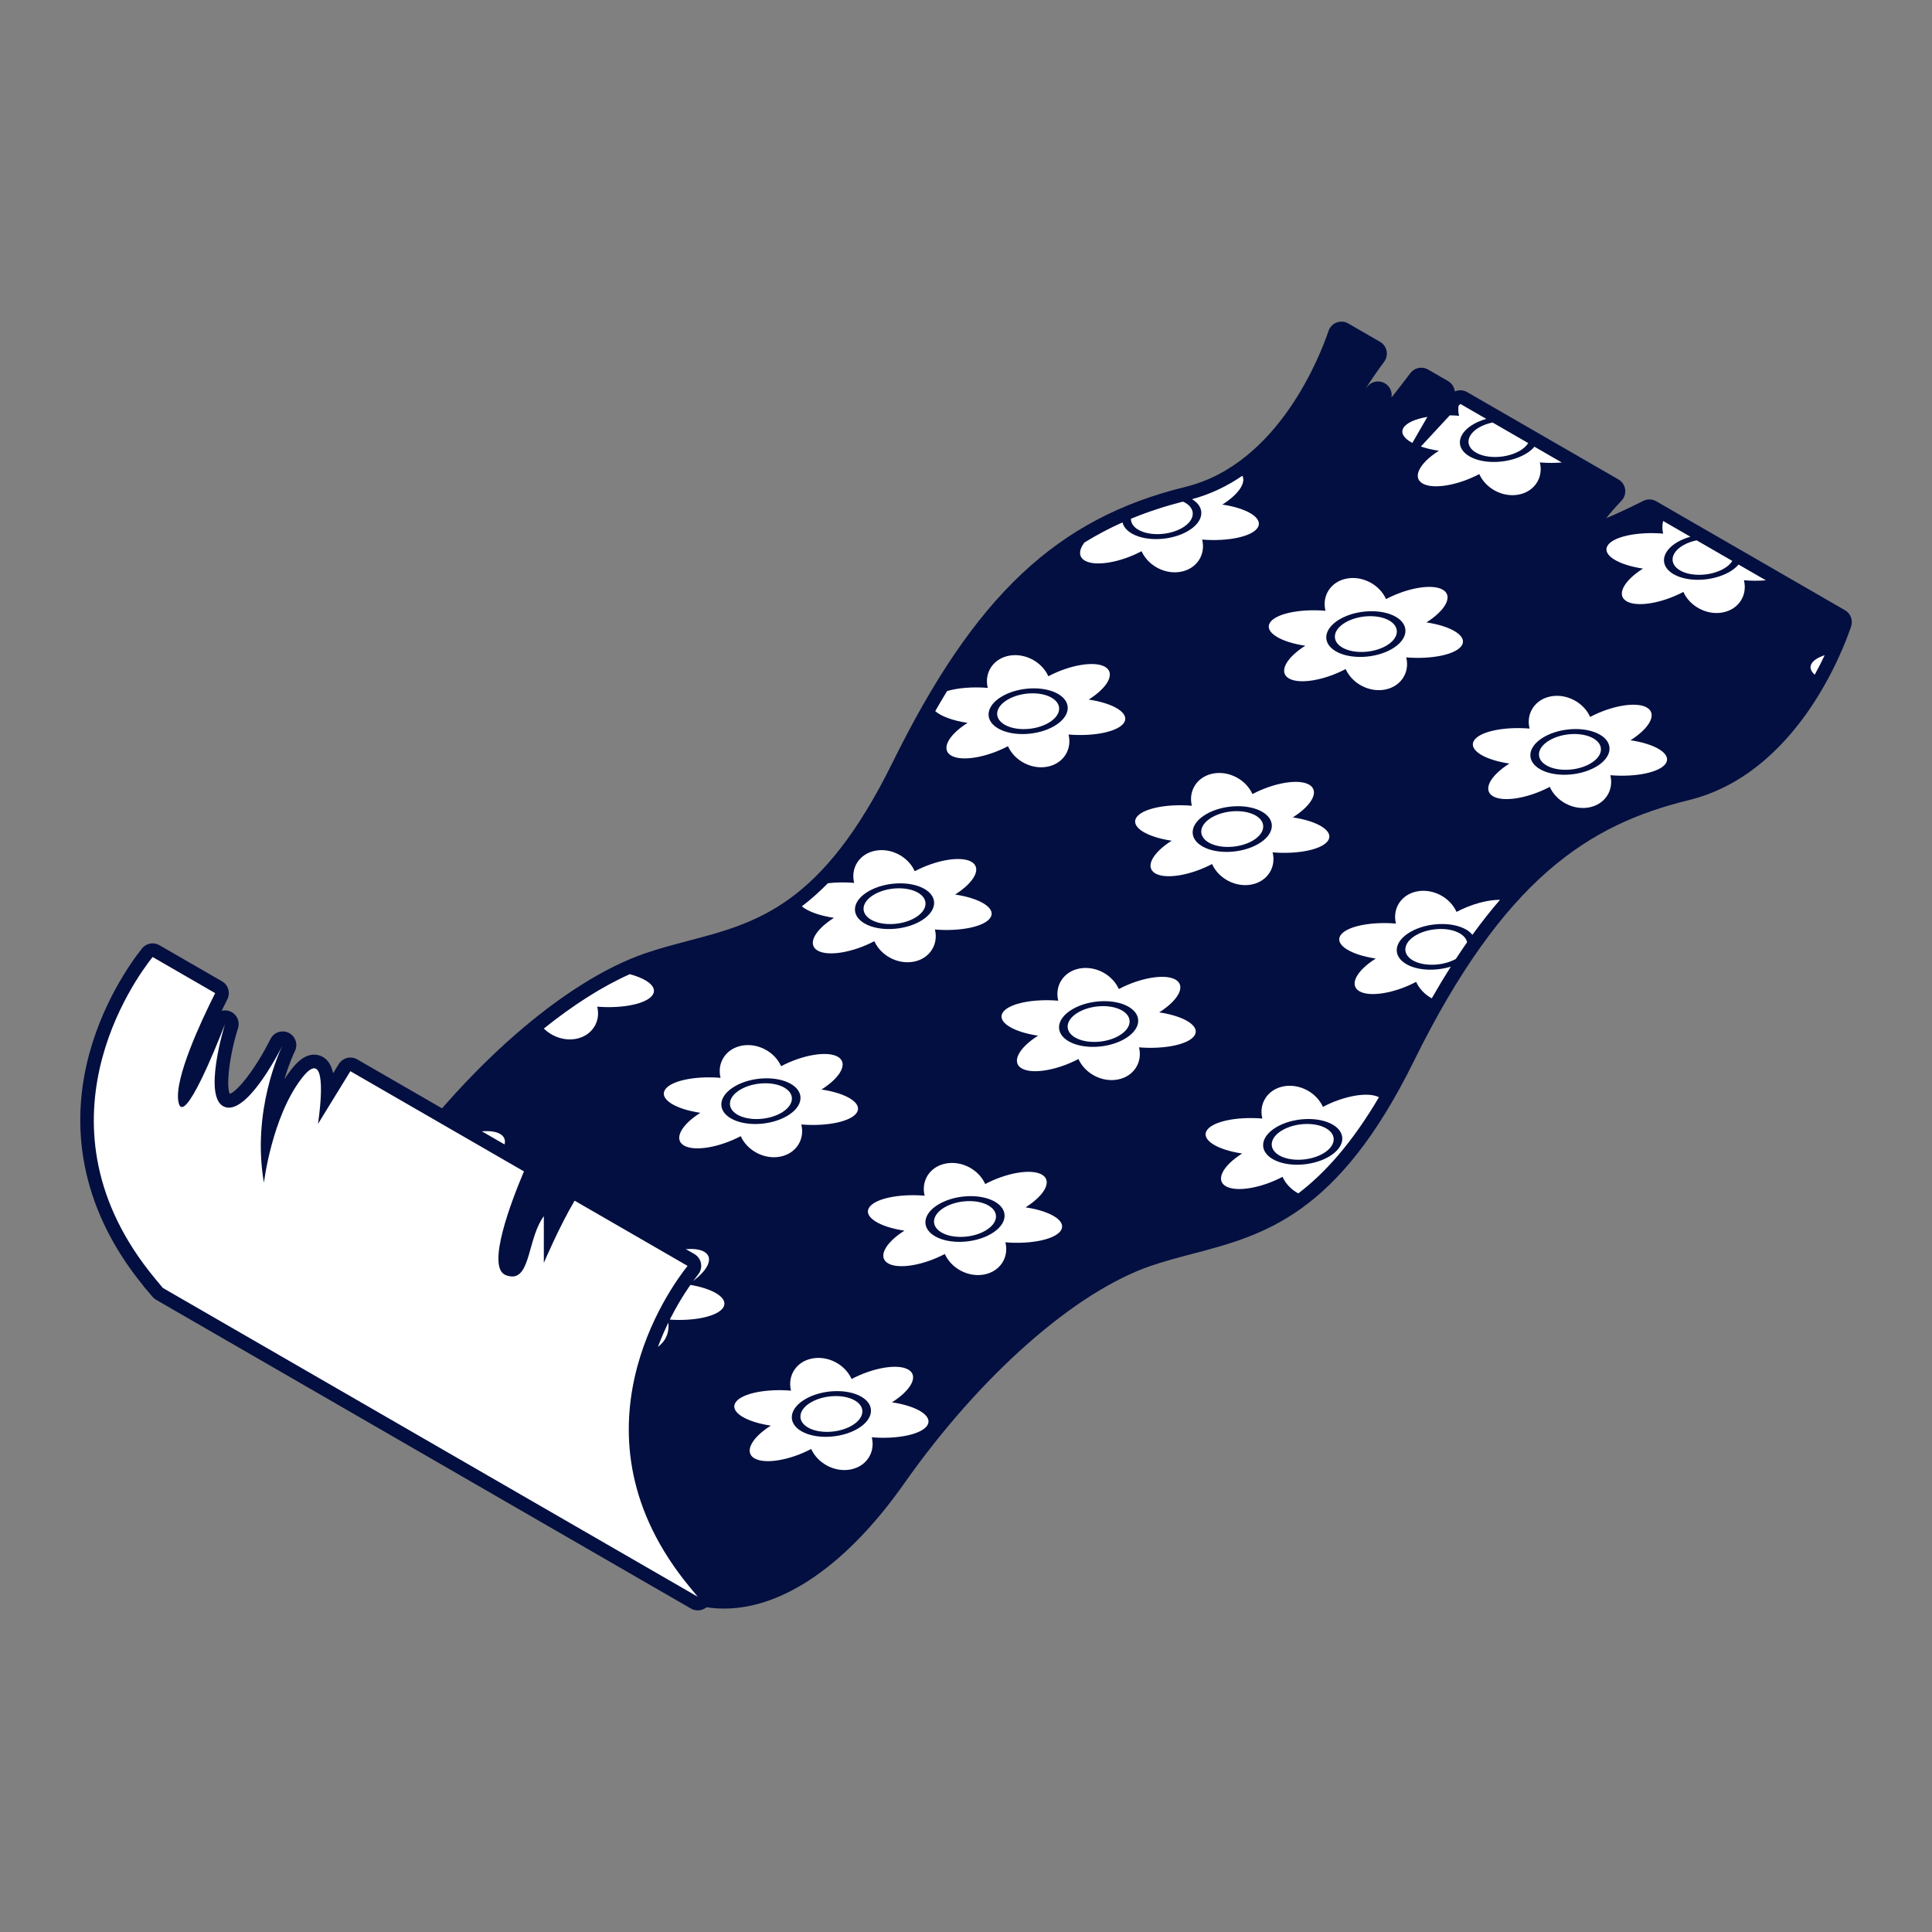 <?xml version="1.0" encoding="utf-8"?>
<!-- Generator: Adobe Illustrator 16.0.0, SVG Export Plug-In . SVG Version: 6.00 Build 0)  -->
<!DOCTYPE svg PUBLIC "-//W3C//DTD SVG 1.1//EN" "http://www.w3.org/Graphics/SVG/1.1/DTD/svg11.dtd">
<svg version="1.1" id="Calque_1" xmlns="http://www.w3.org/2000/svg" xmlns:xlink="http://www.w3.org/1999/xlink" x="0px" y="0px"
	 width="283.46px" height="283.46px" viewBox="0 0 283.46 283.46" enable-background="new 0 0 283.46 283.46" xml:space="preserve">
<rect x="0" y="0" width="283.46" height="283.46" fill="#808080" stroke="none"/>
<g>
	<path fill="#030f40" d="M106.239,235.01c-3.202,0-6.209-0.938-8.974-2.795c-0.025,0.002-0.05,0.003-0.075,0.003
		c-0.17,0-0.343-0.044-0.5-0.134l-72.881-42.076c-0.075-0.044-0.145-0.097-0.206-0.158l-1.576-1.572
		c-0.385-0.384-0.393-1.004-0.018-1.397c0.196-0.206,0.46-0.311,0.724-0.311c0.24,0,0.481,0.086,0.672,0.26
		c2.994,2.722,6.341,4.101,9.949,4.101c7.594-0.001,16.327-6.222,23.959-17.068c11.521-16.371,25.964-29.037,37.694-33.054
		c2.088-0.716,4.209-1.274,6.259-1.813c9.849-2.592,20.034-5.273,30.574-26.661c13.755-27.911,26.865-36.146,42.317-39.926
		c14.293-3.493,20.591-20.22,21.709-23.538c0.096-0.284,0.313-0.51,0.594-0.616c0.114-0.043,0.234-0.064,0.354-0.064
		c0.174,0,0.346,0.045,0.5,0.134l4.661,2.691c0.246,0.143,0.421,0.383,0.479,0.662c0.059,0.279-0.005,0.569-0.174,0.798
		c-4.016,5.444-4.538,7.345-4.593,7.866c0.597-0.003,1.887-0.796,3.727-3.013c0.197-0.238,0.482-0.361,0.771-0.361
		c0.217,0,0.435,0.07,0.618,0.214c0.426,0.336,0.507,0.95,0.182,1.384c-3.501,4.686-4.955,7.312-5.406,8.541
		c1.34-1.026,4.457-4.242,10.149-11.76c0.194-0.258,0.493-0.396,0.798-0.396c0.17,0,0.343,0.043,0.499,0.134l2.931,1.693
		c0.479,0.276,0.642,0.887,0.366,1.365l-2.663,4.617l3.869-4.175c0.194-0.21,0.463-0.32,0.733-0.32c0.172,0,0.344,0.044,0.5,0.134
		l22.196,12.814c0.265,0.153,0.445,0.418,0.489,0.721c0.045,0.302-0.052,0.608-0.262,0.831c-2.594,2.752-3.589,4.349-3.85,5.058
		c0.892-0.15,3.023-0.823,8.214-3.438c0.142-0.071,0.296-0.107,0.45-0.107c0.173,0,0.346,0.045,0.5,0.134l27.699,15.992
		c0.412,0.238,0.6,0.734,0.447,1.186c-1.177,3.492-7.825,21.101-23.129,24.841c-14.908,3.646-27.585,11.651-40.997,38.868
		c-10.945,22.207-21.578,25.005-31.861,27.71c-2.016,0.53-4.1,1.079-6.118,1.771c-11.353,3.89-25.417,16.272-36.706,32.314
		C123.705,228.646,114.614,235.01,106.239,235.01L106.239,235.01z"/>
	<path fill="#030f40" d="M196.815,49.188l4.661,2.691c-2.432,3.297-5.961,8.545-4.412,9.318c0.194,0.097,0.402,0.142,0.621,0.142
		c1.421,0,3.264-1.886,4.499-3.374c-2.376,3.18-6.924,9.611-5.5,10.467c0.067,0.041,0.146,0.06,0.236,0.06
		c1.889,0,8.596-8.569,11.604-12.544l2.931,1.693l-7.104,12.312l9.909-10.691l22.196,12.814c-2.13,2.26-4.982,5.645-3.995,6.633
		c0.104,0.104,0.287,0.153,0.536,0.153c1.463,0,5.221-1.683,9.001-3.587l27.699,15.992c-1.041,3.088-7.531,20.551-22.419,24.189
		c-16.347,3.998-28.714,13.133-41.657,39.396s-25.328,24.84-37.406,28.977c-12.078,4.139-26.352,17.27-37.199,32.686
		c-7.5,10.657-16.443,17.493-24.778,17.493c-3.723,0-7.324-1.364-10.621-4.36l1.573,1.568l-72.881-42.076l-1.576-1.572
		c3.297,2.997,6.898,4.36,10.621,4.36c8.335,0,17.279-6.837,24.777-17.493c10.849-15.416,25.123-28.547,37.2-32.684
		c12.078-4.139,24.463-2.715,37.406-28.979s25.311-35.398,41.657-39.396C189.285,69.739,195.775,52.276,196.815,49.188
		 M196.815,47.188c-0.238,0-0.479,0.042-0.707,0.129c-0.561,0.212-0.997,0.665-1.188,1.233c-1.088,3.23-7.214,19.516-20.998,22.885
		c-18.853,4.611-30.901,15.954-42.977,40.455c-10.339,20.979-19.856,23.484-29.932,26.136c-2.068,0.544-4.206,1.107-6.329,1.834
		c-11.919,4.083-26.552,16.89-38.188,33.424c-7.443,10.578-15.877,16.645-23.142,16.645c-3.351,0-6.472-1.292-9.276-3.841
		c-0.383-0.348-0.864-0.52-1.345-0.52c-0.529,0-1.056,0.209-1.449,0.621c-0.75,0.786-0.733,2.027,0.036,2.795l1.576,1.572
		c0.124,0.123,0.262,0.229,0.413,0.316l72.881,42.076c0.238,0.138,0.495,0.221,0.753,0.253c2.864,1.864,5.979,2.807,9.294,2.807
		c8.709,0,18.09-6.514,26.414-18.342c11.174-15.88,25.049-28.12,36.212-31.945c1.984-0.68,3.958-1.198,6.049-1.748
		c10.5-2.763,21.357-5.619,32.503-28.236c13.241-26.868,25.702-34.758,40.339-38.337c15.812-3.865,22.632-21.915,23.839-25.493
		c0.304-0.903-0.07-1.895-0.896-2.371L243,73.544c-0.309-0.178-0.654-0.268-1-0.268c-0.308,0-0.616,0.071-0.899,0.214
		c-2.47,1.244-4.213,2.029-5.432,2.525c0.528-0.669,1.252-1.514,2.244-2.567c0.42-0.445,0.612-1.057,0.523-1.662
		s-0.449-1.136-0.979-1.441l-22.196-12.814c-0.312-0.181-0.657-0.268-0.999-0.268c-0.28,0-0.56,0.059-0.817,0.174
		c-0.063-0.616-0.412-1.193-0.988-1.526l-2.931-1.693c-0.314-0.182-0.659-0.269-1-0.269c-0.608,0-1.205,0.277-1.596,0.793
		c-1.008,1.332-1.933,2.525-2.78,3.593c0.133-0.709-0.124-1.464-0.729-1.94c-0.366-0.289-0.803-0.429-1.236-0.429
		c-0.575,0-1.146,0.247-1.54,0.723c-0.092,0.111-0.182,0.217-0.271,0.32c0.636-1.019,1.51-2.312,2.711-3.941
		c0.338-0.458,0.465-1.039,0.349-1.596s-0.465-1.039-0.958-1.323l-4.661-2.691C197.508,47.279,197.162,47.188,196.815,47.188
		L196.815,47.188z"/>
</g>
<g>
	<path fill="#FFFFFF" d="M159.173,82.257c1.554,0.895,5.181,0.273,8.317-1.383c0.955,2.127,3.453,3.457,5.783,3.01
		c2.331-0.449,3.654-2.516,3.105-4.719c3.819,0.314,7.398-0.449,8.175-1.795c0.777-1.346-1.528-2.789-5.212-3.338
		c2.375-1.502,3.495-3.186,2.936-4.232c-2.183,1.498-4.639,2.703-7.386,3.441c2.042,1.219,1.769,3.309-0.636,4.697
		c-2.425,1.4-6.093,1.553-8.194,0.34c-0.776-0.447-1.226-1.021-1.366-1.635c-1.916,0.855-3.783,1.836-5.608,2.969
		C158.269,80.714,158.227,81.708,159.173,82.257z"/>
	<path fill="#FFFFFF" d="M127.808,134.94c1.645,0.949,4.516,0.83,6.414-0.266c1.897-1.096,2.104-2.754,0.46-3.703
		c-1.644-0.949-4.516-0.83-6.413,0.266C126.37,132.333,126.164,133.989,127.808,134.94z"/>
	<path fill="#FFFFFF" d="M167.016,77.728c1.645,0.949,4.516,0.83,6.414-0.266c1.898-1.098,2.104-2.754,0.46-3.703
		c-0.107-0.062-0.233-0.107-0.351-0.16c-2.634,0.68-5.166,1.5-7.613,2.514C165.924,76.718,166.27,77.296,167.016,77.728z"/>
	<path fill="#FFFFFF" d="M147.412,106.335c1.644,0.947,4.516,0.828,6.414-0.268c1.897-1.096,2.104-2.754,0.46-3.703
		c-1.645-0.949-4.517-0.83-6.413,0.268C145.974,103.728,145.768,105.384,147.412,106.335z"/>
	<path fill="#FFFFFF" d="M119.965,139.468c1.555,0.896,5.181,0.273,8.317-1.381c0.954,2.127,3.453,3.457,5.783,3.008
		c2.331-0.447,3.653-2.514,3.105-4.719c3.819,0.316,7.397-0.447,8.175-1.793s-1.527-2.787-5.213-3.338
		c2.867-1.812,3.945-3.906,2.393-4.803c-1.554-0.896-5.181-0.273-8.316,1.381c-0.954-2.127-3.453-3.457-5.783-3.008
		c-2.33,0.447-3.653,2.512-3.107,4.719c-1.353-0.111-2.672-0.086-3.85,0.051c-1.278,1.301-2.551,2.422-3.82,3.391
		c0.869,0.736,2.548,1.367,4.707,1.689C119.49,136.478,118.412,138.571,119.965,139.468z M127.441,130.761
		c2.426-1.4,6.094-1.553,8.195-0.34c2.101,1.213,1.836,3.33-0.588,4.73c-2.426,1.4-6.096,1.553-8.195,0.34
		C124.753,134.278,125.017,132.159,127.441,130.761z"/>
	<path fill="#FFFFFF" d="M139.568,110.862c1.555,0.896,5.181,0.273,8.318-1.381c0.954,2.127,3.453,3.457,5.783,3.008
		c2.33-0.447,3.653-2.514,3.105-4.719c3.819,0.316,7.397-0.447,8.175-1.793c0.776-1.346-1.528-2.787-5.213-3.338
		c2.866-1.812,3.944-3.906,2.392-4.805c-1.553-0.896-5.18-0.271-8.316,1.383c-0.954-2.127-3.453-3.457-5.783-3.01
		c-2.33,0.449-3.652,2.514-3.106,4.719c-2.249-0.186-4.409,0.004-5.968,0.467c-0.58,0.949-1.16,1.932-1.739,2.943
		c0.856,0.752,2.552,1.395,4.744,1.723C139.096,107.87,138.016,109.964,139.568,110.862z M147.045,102.153
		c2.426-1.4,6.095-1.553,8.195-0.34s1.837,3.332-0.588,4.732c-2.426,1.398-6.094,1.551-8.195,0.338
		C144.357,105.673,144.62,103.554,147.045,102.153z"/>
	<path fill="#FFFFFF" d="M59.131,178.013c0.955,2.125,3.453,3.457,5.783,3.01c2.33-0.449,3.654-2.516,3.105-4.721
		c3.818,0.314,7.398-0.449,8.175-1.793c0.777-1.346-1.528-2.789-5.212-3.34c2.865-1.811,3.945-3.906,2.391-4.803
		c-1.553-0.896-5.18-0.273-8.316,1.383c-0.209-0.469-0.504-0.889-0.845-1.27c-0.848,1.027-1.68,2.072-2.501,3.133
		c1.752-0.211,3.535,0.018,4.773,0.732c2.102,1.213,1.837,3.33-0.588,4.73c-2.426,1.4-6.094,1.553-8.194,0.34
		c-0.069-0.041-0.115-0.088-0.18-0.131c-1.132,1.561-2.294,3.037-3.48,4.416C55.616,179.483,57.439,178.903,59.131,178.013z"/>
	<path fill="#FFFFFF" d="M194.096,162.399c-0.954-2.129-3.453-3.457-5.783-3.01c-2.33,0.449-3.652,2.514-3.107,4.721
		c-3.818-0.314-7.396,0.447-8.174,1.793c-0.775,1.346,1.528,2.789,5.212,3.338c-2.865,1.811-3.944,3.906-2.392,4.803
		c1.555,0.896,5.181,0.273,8.317-1.381c0.468,1.041,1.308,1.887,2.313,2.432c3.898-2.967,7.843-7.342,11.838-14.113
		C200.725,160.151,197.178,160.772,194.096,162.399z M194.936,169.728c-2.426,1.4-6.095,1.553-8.195,0.34
		c-2.101-1.215-1.836-3.332,0.588-4.73c2.426-1.4,6.095-1.553,8.195-0.342C197.624,166.21,197.359,168.327,194.936,169.728z"/>
	<path fill="#FFFFFF" d="M164.625,148.259c-1.643-0.949-4.516-0.83-6.413,0.266c-1.898,1.096-2.104,2.754-0.46,3.703
		c1.643,0.949,4.516,0.832,6.413-0.266C166.062,150.866,166.27,149.208,164.625,148.259z"/>
	<path fill="#FFFFFF" d="M194.568,165.548c-1.643-0.949-4.516-0.832-6.413,0.266c-1.897,1.096-2.104,2.752-0.461,3.703
		c1.644,0.949,4.517,0.828,6.415-0.266C196.007,168.153,196.213,166.495,194.568,165.548z"/>
	<path fill="#FFFFFF" d="M213.699,133.792c-0.953-2.127-3.453-3.457-5.783-3.008s-3.652,2.514-3.106,4.719
		c-3.818-0.316-7.396,0.449-8.174,1.793c-0.776,1.346,1.528,2.789,5.211,3.34c-2.864,1.811-3.943,3.904-2.392,4.803
		c1.555,0.896,5.181,0.273,8.318-1.381c0.464,1.033,1.296,1.871,2.293,2.418c0.932-1.629,1.864-3.184,2.797-4.652
		c-2.23,0.688-4.859,0.596-6.519-0.363c-2.101-1.213-1.837-3.33,0.588-4.73s6.095-1.553,8.194-0.34
		c0.393,0.227,0.674,0.49,0.902,0.768c1.342-1.855,2.692-3.568,4.054-5.141C218.289,132.005,215.883,132.642,213.699,133.792z"/>
	<path fill="#FFFFFF" d="M214.173,136.94c-1.644-0.949-4.516-0.83-6.413,0.266c-1.898,1.098-2.105,2.754-0.461,3.705
		c1.611,0.928,4.398,0.826,6.296-0.211c0.552-0.842,1.103-1.666,1.655-2.457C215.146,137.755,214.791,137.298,214.173,136.94z"/>
	<path fill="#FFFFFF" d="M208.469,65.513c0.76,0.258,1.648,0.475,2.643,0.623c-2.865,1.811-3.943,3.904-2.392,4.803
		c1.556,0.896,5.181,0.273,8.318-1.381c0.954,2.125,3.452,3.457,5.783,3.008s3.653-2.516,3.105-4.719
		c1.116,0.092,2.21,0.09,3.221,0.01l-4.013-2.316c-0.327,0.385-0.765,0.754-1.331,1.08c-2.425,1.4-6.094,1.553-8.194,0.34
		s-1.838-3.33,0.588-4.732c0.566-0.326,1.205-0.578,1.871-0.768l-3.807-2.197l-0.27,0.291c-0.057,0.465-0.041,0.951,0.082,1.449
		c-0.459-0.037-0.915-0.061-1.363-0.066L208.469,65.513z"/>
	<path fill="#FFFFFF" d="M58.656,174.864c1.645,0.949,4.516,0.83,6.414-0.266c1.897-1.096,2.104-2.754,0.46-3.703
		c-1.142-0.658-2.87-0.791-4.458-0.451c-1.001,1.312-1.987,2.641-2.939,3.992c-0.006,0.01-0.012,0.018-0.019,0.027
		C58.266,174.606,58.443,174.741,58.656,174.864z"/>
	<path fill="#FFFFFF" d="M175.29,151.872c0.776-1.348-1.528-2.789-5.214-3.338c2.867-1.812,3.945-3.906,2.393-4.805
		c-1.553-0.896-5.181-0.271-8.316,1.381c-0.955-2.125-3.453-3.457-5.783-3.008c-2.33,0.447-3.654,2.514-3.107,4.719
		c-3.818-0.314-7.396,0.447-8.174,1.793c-0.775,1.346,1.528,2.789,5.212,3.34c-2.866,1.811-3.944,3.904-2.392,4.803
		c1.555,0.896,5.18,0.273,8.318-1.381c0.954,2.125,3.452,3.457,5.782,3.008c2.331-0.449,3.654-2.516,3.106-4.719
		C170.934,153.979,174.513,153.216,175.29,151.872z M164.991,152.438c-2.425,1.4-6.093,1.553-8.194,0.34
		c-2.101-1.211-1.837-3.33,0.588-4.73c2.426-1.4,6.095-1.553,8.195-0.34C167.682,148.921,167.417,151.04,164.991,152.438z"/>
	<path fill="#FFFFFF" d="M136.082,209.085c0.776-1.346-1.529-2.789-5.213-3.34c2.866-1.811,3.945-3.906,2.391-4.803
		c-1.553-0.896-5.18-0.273-8.315,1.383c-0.954-2.129-3.453-3.459-5.783-3.01c-2.33,0.447-3.653,2.514-3.106,4.719
		c-3.819-0.314-7.397,0.447-8.174,1.793c-0.777,1.346,1.527,2.789,5.211,3.338c-2.865,1.812-3.945,3.906-2.393,4.805
		c1.555,0.896,5.182,0.273,8.318-1.381c0.955,2.125,3.453,3.457,5.783,3.008c2.331-0.449,3.654-2.514,3.105-4.719
		C131.726,211.192,135.305,210.429,136.082,209.085z M125.783,209.651c-2.426,1.4-6.093,1.553-8.194,0.34
		c-2.101-1.213-1.837-3.332,0.588-4.73c2.426-1.4,6.095-1.553,8.194-0.34C128.473,206.134,128.209,208.251,125.783,209.651z"/>
	<path fill="#FFFFFF" d="M125.417,205.472c-1.644-0.949-4.515-0.83-6.413,0.266s-2.104,2.754-0.461,3.703
		c1.645,0.949,4.516,0.83,6.414-0.266S127.061,206.421,125.417,205.472z"/>
	<path fill="#FFFFFF" d="M147.51,182.271c3.82,0.316,7.398-0.447,8.176-1.793c0.776-1.346-1.527-2.787-5.213-3.338
		c2.867-1.812,3.945-3.906,2.393-4.803c-1.554-0.896-5.181-0.273-8.317,1.381c-0.954-2.127-3.453-3.457-5.783-3.008
		c-2.329,0.447-3.653,2.512-3.106,4.719c-3.818-0.316-7.396,0.447-8.174,1.793c-0.776,1.344,1.527,2.787,5.211,3.338
		c-2.865,1.812-3.943,3.906-2.392,4.803c1.555,0.896,5.181,0.273,8.318-1.381c0.954,2.127,3.452,3.457,5.783,3.008
		C146.735,186.542,148.059,184.476,147.51,182.271z M137.193,181.386c-2.102-1.213-1.838-3.332,0.588-4.732s6.094-1.551,8.195-0.34
		c2.1,1.213,1.836,3.332-0.59,4.732C142.963,182.446,139.294,182.599,137.193,181.386z"/>
	<path fill="#FFFFFF" d="M75.869,216.79c-1.139-0.658-2.866-0.791-4.453-0.453l5.237,3.025
		C77.24,218.444,77.01,217.448,75.869,216.79z"/>
	<path fill="#FFFFFF" d="M95.799,145.901c0.64-1.107-0.814-2.279-3.405-2.969c-4.079,1.822-8.345,4.559-12.603,7.973
		c1.216,1.203,3.014,1.838,4.728,1.51c2.329-0.449,3.653-2.516,3.104-4.721C91.442,148.011,95.021,147.247,95.799,145.901z"/>
	<path fill="#FFFFFF" d="M45.926,199.501c-1.14-0.656-2.867-0.789-4.453-0.451l5.236,3.023
		C47.297,201.157,47.066,200.161,45.926,199.501z"/>
	<path fill="#FFFFFF" d="M95.474,188.183c-1.644-0.949-4.516-0.828-6.413,0.266c-1.898,1.098-2.104,2.754-0.461,3.703
		c1.645,0.949,4.516,0.832,6.414-0.264C96.911,190.79,97.117,189.134,95.474,188.183z"/>
	<path fill="#FFFFFF" d="M51.637,204.919c2.448-0.195,4.403-0.854,4.954-1.805c0.776-1.346-1.528-2.789-5.213-3.338
		c2.866-1.812,3.945-3.906,2.392-4.803c-1.553-0.898-5.18-0.273-8.316,1.381c-0.955-2.127-3.453-3.457-5.783-3.008
		c-1.65,0.316-2.778,1.451-3.112,2.865l4,2.311c2.187-0.621,4.714-0.502,6.323,0.428c1.609,0.932,1.819,2.389,0.744,3.65
		L51.637,204.919z"/>
	<path fill="#FFFFFF" d="M81.581,222.206c2.448-0.193,4.403-0.854,4.952-1.803c0.777-1.348-1.527-2.789-5.212-3.34
		c2.866-1.811,3.946-3.906,2.392-4.803c-1.553-0.896-5.18-0.273-8.316,1.381c-0.954-2.127-3.453-3.457-5.783-3.008
		c-1.65,0.316-2.777,1.451-3.111,2.867l4,2.309c2.187-0.621,4.713-0.5,6.322,0.428c1.609,0.93,1.819,2.389,0.744,3.652
		L81.581,222.206z"/>
	<path fill="#FFFFFF" d="M216.563,66.409c1.644,0.949,4.517,0.83,6.414-0.266c0.581-0.336,0.984-0.727,1.243-1.131l-5.238-3.025
		c-0.701,0.15-1.377,0.383-1.959,0.719C215.126,63.802,214.92,65.46,216.563,66.409z"/>
	<path fill="#FFFFFF" d="M114.462,169.704c2.33-0.451,3.653-2.518,3.104-4.721c3.82,0.314,7.398-0.449,8.176-1.793
		c0.776-1.348-1.527-2.789-5.213-3.338c2.866-1.812,3.945-3.906,2.392-4.805c-1.554-0.896-5.181-0.271-8.316,1.383
		c-0.954-2.129-3.453-3.459-5.784-3.01c-2.329,0.447-3.652,2.516-3.105,4.719c-3.818-0.314-7.397,0.447-8.174,1.793
		c-0.775,1.348,1.527,2.789,5.211,3.338c-2.865,1.812-3.943,3.906-2.392,4.805c1.555,0.896,5.181,0.273,8.317-1.381
		C109.633,168.819,112.132,170.149,114.462,169.704z M107.838,159.366c2.425-1.4,6.094-1.553,8.193-0.34
		c2.102,1.213,1.838,3.332-0.588,4.73c-2.425,1.4-6.093,1.553-8.194,0.34C105.149,162.884,105.412,160.767,107.838,159.366z"/>
	<path fill="#FFFFFF" d="M114.617,163.28c1.898-1.096,2.104-2.754,0.461-3.703c-1.645-0.949-4.516-0.828-6.414,0.266
		c-1.898,1.096-2.104,2.754-0.461,3.703C109.848,164.495,112.72,164.376,114.617,163.28z"/>
	<path fill="#FFFFFF" d="M100.926,188.458c2.865-1.811,3.945-3.906,2.392-4.803s-5.181-0.273-8.317,1.381
		c-0.953-2.127-3.453-3.457-5.782-3.008c-2.331,0.447-3.653,2.514-3.107,4.719c-3.818-0.316-7.396,0.447-8.173,1.793
		c-0.777,1.346,1.527,2.787,5.21,3.338c-2.864,1.812-3.943,3.906-2.391,4.803c1.554,0.896,5.181,0.273,8.317-1.381
		c0.954,2.127,3.453,3.457,5.783,3.01c2.33-0.449,3.654-2.516,3.105-4.721c3.819,0.316,7.397-0.447,8.175-1.793
		C106.914,190.45,104.61,189.007,100.926,188.458z M95.84,192.364c-2.426,1.4-6.094,1.553-8.194,0.34s-1.837-3.332,0.589-4.732
		c2.424-1.4,6.093-1.553,8.193-0.34C98.529,188.845,98.266,190.964,95.84,192.364z"/>
	<path fill="#FFFFFF" d="M145.021,176.866c-1.645-0.949-4.516-0.832-6.414,0.264c-1.897,1.098-2.104,2.754-0.46,3.705
		c1.644,0.949,4.516,0.83,6.413-0.266C146.459,179.472,146.665,177.815,145.021,176.866z"/>
	<path fill="#FFFFFF" d="M265.787,97.372c-0.314,0.545-0.116,1.105,0.468,1.617c0.554-1.008,1.038-1.969,1.458-2.859
		C266.767,96.444,266.08,96.866,265.787,97.372z"/>
	<path fill="#FFFFFF" d="M233.776,108.333c-1.644-0.947-4.515-0.828-6.413,0.268s-2.104,2.754-0.461,3.701
		c1.645,0.951,4.516,0.832,6.414-0.264C235.215,110.94,235.421,109.284,233.776,108.333z"/>
	<path fill="#FFFFFF" d="M244.441,111.946c0.776-1.346-1.528-2.789-5.213-3.338c2.866-1.812,3.945-3.906,2.392-4.803
		s-5.181-0.273-8.316,1.381c-0.954-2.127-3.453-3.457-5.783-3.01c-2.33,0.449-3.653,2.516-3.106,4.719
		c-3.818-0.314-7.397,0.451-8.174,1.795c-0.776,1.346,1.527,2.789,5.211,3.34c-2.865,1.809-3.944,3.902-2.391,4.803
		c1.554,0.895,5.18,0.273,8.316-1.383c0.955,2.127,3.453,3.457,5.784,3.01c2.331-0.449,3.653-2.516,3.104-4.721
		C240.086,114.056,243.664,113.292,244.441,111.946z M234.144,112.515c-2.426,1.4-6.095,1.553-8.195,0.34s-1.837-3.332,0.589-4.73
		c2.425-1.402,6.094-1.553,8.193-0.342C236.832,108.997,236.568,111.114,234.144,112.515z"/>
	<path fill="#FFFFFF" d="M246.507,83.696c1.644,0.949,4.516,0.83,6.414-0.266c0.581-0.336,0.984-0.727,1.243-1.131l-5.237-3.023
		c-0.701,0.148-1.378,0.381-1.959,0.717C245.069,81.091,244.863,82.749,246.507,83.696z"/>
	<path fill="#FFFFFF" d="M194.894,123.265c0.776-1.346-1.528-2.787-5.212-3.338c2.866-1.812,3.945-3.904,2.391-4.803
		c-1.553-0.896-5.18-0.273-8.316,1.381c-0.954-2.127-3.453-3.457-5.783-3.01c-2.33,0.449-3.652,2.516-3.106,4.721
		c-3.818-0.314-7.397,0.447-8.175,1.793c-0.775,1.346,1.528,2.789,5.212,3.34c-2.865,1.809-3.944,3.904-2.392,4.801
		c1.555,0.896,5.181,0.273,8.318-1.381c0.954,2.127,3.452,3.457,5.783,3.01c2.33-0.449,3.653-2.516,3.105-4.721
		C190.538,125.374,194.117,124.61,194.894,123.265z M184.596,123.833c-2.426,1.4-6.094,1.553-8.195,0.34
		c-2.101-1.213-1.836-3.332,0.589-4.73c2.425-1.4,6.095-1.553,8.194-0.34C187.285,120.315,187.021,122.433,184.596,123.833z"/>
	<path fill="#FFFFFF" d="M235.844,80.085c-0.775,1.344,1.527,2.787,5.211,3.338c-2.864,1.811-3.943,3.904-2.391,4.803
		c1.555,0.896,5.181,0.273,8.317-1.381c0.954,2.125,3.453,3.457,5.783,3.01c2.331-0.449,3.653-2.516,3.104-4.721
		c1.117,0.092,2.209,0.09,3.221,0.01l-4.011-2.314c-0.328,0.383-0.765,0.752-1.331,1.078c-2.426,1.4-6.095,1.555-8.195,0.34
		c-2.1-1.213-1.837-3.332,0.588-4.73c0.566-0.328,1.205-0.58,1.871-0.77l-4-2.309c-0.137,0.584-0.153,1.209,0.006,1.852
		C240.199,77.976,236.621,78.739,235.844,80.085z"/>
	<path fill="#FFFFFF" d="M186.297,91.403c-0.776,1.344,1.527,2.787,5.211,3.338c-2.865,1.811-3.944,3.904-2.392,4.803
		c1.555,0.896,5.181,0.273,8.317-1.381c0.955,2.127,3.453,3.457,5.783,3.01c2.33-0.449,3.654-2.516,3.105-4.721
		c3.819,0.316,7.398-0.449,8.176-1.793c0.776-1.346-1.528-2.789-5.213-3.34c2.866-1.811,3.945-3.904,2.392-4.801
		c-1.553-0.898-5.181-0.275-8.317,1.381c-0.953-2.129-3.452-3.457-5.782-3.01c-2.329,0.449-3.653,2.514-3.106,4.721
		C190.652,89.294,187.073,90.058,186.297,91.403z M196.594,90.835c2.424-1.398,6.094-1.553,8.194-0.34s1.837,3.332-0.589,4.73
		c-2.424,1.402-6.094,1.553-8.194,0.342C193.904,94.353,194.168,92.235,196.594,90.835z"/>
	<path fill="#FFFFFF" d="M205.9,62.796c-0.438,0.758,0.104,1.549,1.318,2.189l2.204-3.82
		C207.665,61.466,206.338,62.038,205.9,62.796z"/>
	<path fill="#FFFFFF" d="M184.229,119.653c-1.645-0.949-4.517-0.83-6.414,0.266s-2.104,2.754-0.46,3.703
		c1.644,0.947,4.516,0.828,6.414-0.266C185.666,122.259,185.873,120.601,184.229,119.653z"/>
	<path fill="#FFFFFF" d="M196.96,95.017c1.644,0.947,4.516,0.828,6.413-0.268c1.898-1.096,2.104-2.754,0.461-3.703
		c-1.645-0.949-4.517-0.83-6.414,0.266C195.522,92.409,195.316,94.065,196.96,95.017z"/>
</g>
<g>
	<path fill="#FFFFFF" d="M102.375,235.274c-0.171,0-0.343-0.044-0.5-0.134l-78.49-45.316c-0.103-0.06-0.193-0.136-0.269-0.227
		l-1.152-1.392c-19.296-23.302-2.35-45.917-0.354-48.418c0.196-0.245,0.486-0.376,0.782-0.376c0.17,0,0.343,0.043,0.5,0.134
		l9.178,5.299c0.459,0.265,0.631,0.842,0.394,1.315c-3.353,6.67-5.3,11.987-5.355,14.559c1.239-1.856,3.363-6.606,4.97-10.83
		c0.151-0.398,0.531-0.645,0.935-0.645c0.108,0,0.218,0.018,0.326,0.055c0.511,0.177,0.789,0.727,0.629,1.242
		c-1.482,4.77-2.106,10.434-0.632,10.937c0.077,0.026,0.157,0.039,0.244,0.039c1.756,0,4.906-4.424,6.98-8.587
		c0.005-0.011,0.021-0.042,0.022-0.045c0.176-0.348,0.528-0.549,0.894-0.549c0.15,0,0.302,0.033,0.445,0.104
		c0.493,0.246,0.694,0.843,0.452,1.336c-0.003,0.008-0.016,0.032-0.018,0.037c-0.138,0.28-2.605,5.404-3.024,12.361
		c0.881-2.857,2.2-6.046,4.126-8.55c1.002-1.304,1.814-1.885,2.634-1.885c0.474,0,0.912,0.208,1.234,0.585
		c0.672,0.788,0.824,2.535,0.767,4.33l2.465-4.015c0.188-0.307,0.516-0.477,0.853-0.477c0.17,0,0.342,0.043,0.499,0.134L77.374,171
		c0.438,0.253,0.618,0.791,0.421,1.257c-2.852,6.729-4.191,11.936-3.495,13.587c0.102,0.242,0.209,0.284,0.254,0.302
		c0.234,0.092,0.436,0.138,0.602,0.138c0.792,0,1.258-1.661,1.752-3.419c0.47-1.676,1.004-3.576,2.081-5.025
		c0.192-0.26,0.492-0.404,0.803-0.404c0.105,0,0.21,0.017,0.314,0.051c0.41,0.135,0.686,0.518,0.686,0.949v2.254
		c0.777-1.61,1.712-3.443,2.655-5.038c0.187-0.315,0.52-0.491,0.862-0.491c0.169,0,0.342,0.043,0.499,0.134l16.573,9.568
		c0.252,0.146,0.428,0.395,0.482,0.681s-0.019,0.581-0.201,0.81c-3.087,3.869-17.577,24.269,0.333,45.895l1.15,1.391
		c0.309,0.372,0.306,0.913-0.006,1.283C102.943,235.151,102.661,235.274,102.375,235.274z"/>
	<path fill="#030f40" d="M22.391,140.411l9.178,5.299c-2.168,4.312-5.955,12.475-5.408,15.852c0.097,0.601,0.282,0.861,0.529,0.861
		c1.69,0,6.322-12.18,6.322-12.18s-3.426,11.012,0,12.18c0.185,0.062,0.374,0.093,0.567,0.093c3.262,0,7.562-8.515,7.876-9.144
		c-0.314,0.641-4.566,9.571-2.734,20.16c0,0,1.155-9.617,5.525-15.299c0.817-1.062,1.413-1.494,1.841-1.494
		c1.863,0,0.563,8.168,0.563,8.168l4.755-7.744l25.469,14.703c-1.84,4.342-5.584,14.078-2.684,15.211
		c0.361,0.141,0.68,0.206,0.965,0.206c2.68,0,2.343-5.762,4.635-8.849v6.852c0,0,2.26-5.311,4.516-9.127l16.573,9.568
		c-2.541,3.186-18.271,24.678,0.345,47.156c0.379,0.459,0.769,0.93,1.15,1.391l-78.49-45.316c-0.385-0.463-0.77-0.928-1.15-1.389
		C4.117,165.087,19.85,143.597,22.391,140.411 M41.473,153.335h0.005 M41.473,153.335c0,0-0.006,0.013-0.018,0.037
		C41.466,153.348,41.473,153.335,41.473,153.335 M22.392,138.411c-0.592,0-1.173,0.262-1.564,0.753
		c-1.405,1.761-6.145,8.203-8.15,17.152c-2.567,11.451,0.378,22.699,8.517,32.528c0.381,0.461,0.767,0.928,1.153,1.392
		c0.151,0.182,0.333,0.336,0.538,0.454l78.49,45.316c0.313,0.181,0.658,0.268,0.999,0.268c0.573,0,1.138-0.246,1.529-0.71
		c0.625-0.739,0.63-1.82,0.012-2.565l-1.148-1.389c-7.427-8.967-10.016-18.758-7.697-29.103c1.819-8.116,6.104-13.941,7.374-15.533
		c0.363-0.455,0.51-1.047,0.402-1.619c-0.108-0.572-0.461-1.068-0.965-1.36l-16.573-9.568c-0.315-0.182-0.659-0.268-0.998-0.268
		c-0.685,0-1.351,0.352-1.724,0.982c-0.398,0.674-0.795,1.389-1.18,2.112c-0.24-0.328-0.581-0.584-0.986-0.718
		c-0.207-0.068-0.418-0.102-0.627-0.102c-0.621,0-1.222,0.29-1.606,0.808c-1.187,1.599-1.746,3.593-2.24,5.352
		c-0.221,0.788-0.533,1.899-0.821,2.467c-0.158-1.399,0.63-5.426,3.591-12.414c0.394-0.93,0.033-2.008-0.841-2.513l-25.469-14.703
		c-0.314-0.182-0.659-0.268-0.998-0.268c-0.673,0-1.33,0.34-1.707,0.953l-0.827,1.347c-0.171-0.772-0.435-1.369-0.792-1.787
		c-0.515-0.604-1.224-0.937-1.995-0.937c-1.486,0-2.612,1.216-3.426,2.274c-0.329,0.428-0.641,0.874-0.937,1.335
		c0.676-2.279,1.362-3.756,1.504-4.053c0.157-0.285,0.246-0.612,0.246-0.961c0-1.05-0.807-1.911-1.835-1.993
		c-0.055-0.005-0.11-0.007-0.166-0.007c-0.083,0-0.167,0.005-0.249,0.015c-0.288,0.036-0.558,0.133-0.794,0.277
		c-0.242,0.147-0.454,0.347-0.619,0.593c-0.057,0.084-0.107,0.173-0.15,0.266c-2.149,4.313-4.828,7.661-5.95,8.003
		c-0.528-1.051-0.144-5.298,1.21-9.651c0.321-1.031-0.235-2.132-1.257-2.484c-0.216-0.074-0.436-0.109-0.653-0.109
		c-0.168,0-0.334,0.021-0.494,0.062c0.265-0.547,0.544-1.113,0.837-1.696c0.476-0.947,0.131-2.101-0.787-2.631l-9.178-5.298
		C23.077,138.498,22.733,138.411,22.392,138.411L22.392,138.411z"/>
</g>
</svg>
